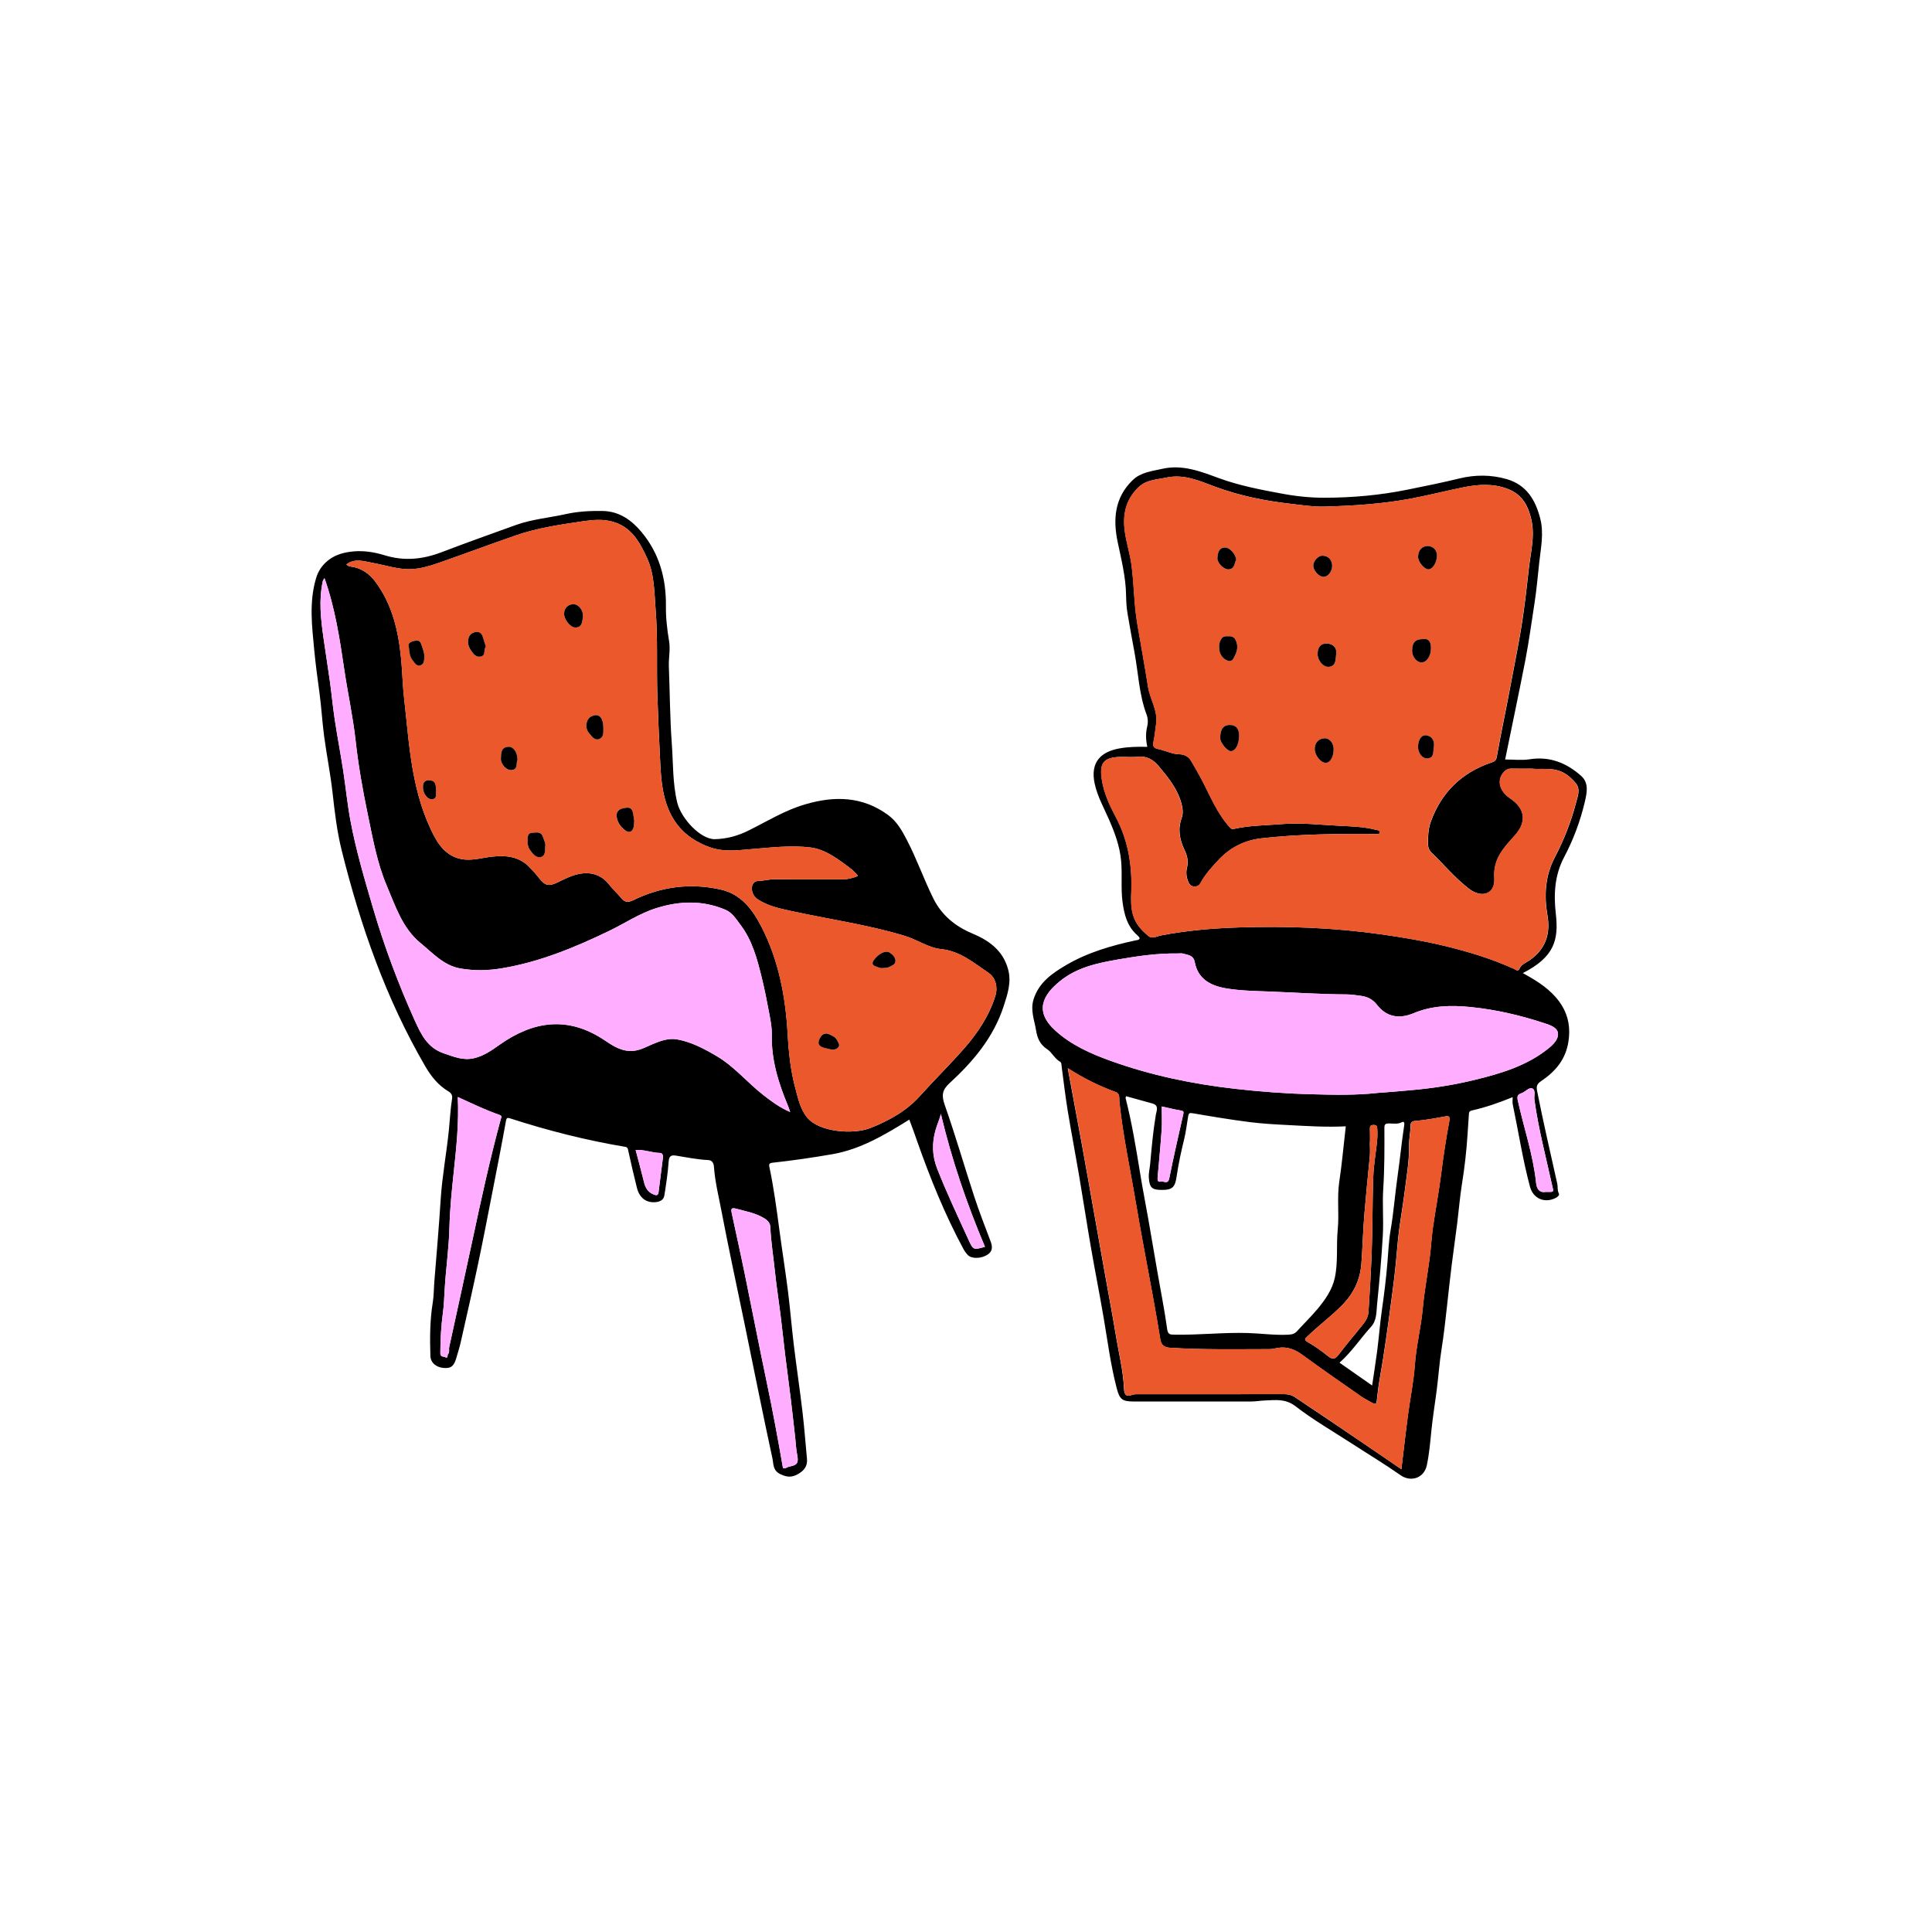 <?xml version="1.0" encoding="UTF-8"?> <svg xmlns="http://www.w3.org/2000/svg" width="91" height="91" viewBox="0 0 91 91" fill="none"> <path d="M42.83 52.735C41.673 53.452 40.544 54.13 39.208 54.364C38.272 54.526 37.331 54.664 36.386 54.766C36.205 54.785 36.217 54.861 36.243 54.985C36.448 55.959 36.579 56.943 36.71 57.929C36.838 58.893 36.993 59.855 37.115 60.822C37.222 61.68 37.291 62.544 37.396 63.402C37.522 64.435 37.677 65.466 37.798 66.5C37.886 67.238 37.939 67.979 38.01 68.717C38.043 69.07 37.858 69.282 37.569 69.441C37.298 69.589 37.081 69.587 36.769 69.441C36.393 69.267 36.438 68.955 36.386 68.71C35.926 66.586 35.502 64.454 35.064 62.325C34.702 60.568 34.321 58.815 33.985 57.055C33.852 56.355 33.676 55.657 33.626 54.94C33.614 54.773 33.528 54.647 33.359 54.64C32.84 54.618 32.337 54.509 31.828 54.43C31.613 54.397 31.511 54.452 31.494 54.716C31.458 55.25 31.375 55.781 31.292 56.309C31.261 56.512 31.092 56.6 30.899 56.621C30.453 56.671 30.122 56.433 30.001 55.952C29.853 55.369 29.72 54.783 29.591 54.195C29.57 54.094 29.563 54.037 29.441 54.016C27.61 53.711 25.817 53.254 24.052 52.685C23.875 52.627 23.857 52.656 23.826 52.828C23.633 53.902 23.423 54.971 23.213 56.043C22.987 57.2 22.766 58.355 22.523 59.508C22.263 60.744 21.982 61.975 21.704 63.206C21.649 63.452 21.57 63.695 21.501 63.938C21.384 64.347 21.251 64.459 20.908 64.433C20.551 64.407 20.282 64.195 20.272 63.861C20.246 63.023 20.248 62.182 20.384 61.349C20.437 61.025 20.432 60.694 20.458 60.368C20.563 59.072 20.675 57.776 20.758 56.478C20.827 55.395 21.032 54.318 21.142 53.235C21.192 52.742 21.215 52.246 21.292 51.756C21.318 51.594 21.265 51.492 21.118 51.403C20.646 51.12 20.32 50.718 20.039 50.239C18.184 47.057 16.983 43.62 16.097 40.067C15.873 39.169 15.764 38.245 15.662 37.321C15.562 36.435 15.385 35.556 15.266 34.673C15.176 33.994 15.14 33.308 15.047 32.63C14.954 31.953 14.864 31.274 14.799 30.598C14.695 29.493 14.556 28.388 14.876 27.273C14.985 26.885 15.176 26.623 15.447 26.402C15.742 26.161 16.105 26.042 16.488 25.99C17.045 25.911 17.598 25.994 18.115 26.154C19.039 26.438 19.91 26.349 20.794 26.011C21.958 25.566 23.135 25.147 24.309 24.725C25.066 24.454 25.869 24.389 26.648 24.215C27.222 24.087 27.805 24.058 28.393 24.068C29.177 24.082 29.763 24.513 30.22 25.063C31.051 26.061 31.382 27.25 31.366 28.552C31.358 29.102 31.425 29.66 31.516 30.203C31.582 30.608 31.487 30.998 31.504 31.396C31.551 32.601 31.554 33.811 31.642 35.014C31.711 35.945 31.677 36.883 31.899 37.805C32.073 38.526 32.983 39.543 33.68 39.526C34.24 39.512 34.759 39.367 35.252 39.122C36.131 38.686 36.969 38.164 37.924 37.886C39.303 37.481 40.613 37.5 41.828 38.386C42.256 38.7 42.492 39.136 42.726 39.586C43.19 40.479 43.521 41.434 43.969 42.334C44.352 43.101 44.99 43.63 45.786 43.963C46.577 44.294 47.239 44.761 47.481 45.65C47.651 46.262 47.458 46.828 47.272 47.398C46.796 48.862 45.838 49.998 44.731 51.013C44.381 51.334 44.338 51.584 44.495 52.035C44.998 53.463 45.417 54.921 45.888 56.359C46.119 57.064 46.388 57.755 46.65 58.448C46.748 58.703 46.774 58.929 46.512 59.098C46.222 59.286 45.776 59.301 45.593 59.12C45.507 59.034 45.433 58.931 45.376 58.824C44.507 57.21 43.821 55.514 43.211 53.787C43.092 53.43 42.959 53.08 42.83 52.735ZM40.413 41.26C40.242 41.034 40.049 40.894 39.858 40.753C39.349 40.374 38.81 39.998 38.182 39.919C37.267 39.805 36.338 39.919 35.421 39.993C34.743 40.048 34.085 40.143 33.428 39.905C32.542 39.584 31.873 39.031 31.497 38.145C31.208 37.467 31.142 36.742 31.104 36.03C31.046 34.93 30.999 33.83 30.963 32.727C30.92 31.396 30.989 30.062 30.882 28.733C30.815 27.904 30.834 27.057 30.473 26.276C30.127 25.525 29.739 24.82 28.86 24.573C28.391 24.442 27.924 24.485 27.45 24.554C26.388 24.711 25.323 24.863 24.304 25.216C23.09 25.635 21.885 26.087 20.672 26.511C20.163 26.69 19.629 26.842 19.091 26.804C18.579 26.768 18.076 26.607 17.569 26.516C17.15 26.442 16.721 26.276 16.317 26.585C16.371 26.647 16.431 26.673 16.502 26.683C17.005 26.742 17.388 27.009 17.681 27.4C18.481 28.474 18.767 29.726 18.893 31.024C18.955 31.665 18.967 32.313 19.041 32.951C19.167 34.047 19.248 35.147 19.439 36.235C19.634 37.345 19.936 38.417 20.47 39.417C20.777 39.993 21.213 40.424 21.894 40.486C22.33 40.524 22.761 40.393 23.194 40.348C23.845 40.279 24.459 40.341 24.945 40.851C25.102 41.015 25.255 41.182 25.395 41.363C25.683 41.73 25.852 41.758 26.267 41.56C26.491 41.453 26.712 41.339 26.945 41.255C27.672 40.998 28.277 41.132 28.691 41.665C28.867 41.891 29.079 42.077 29.258 42.296C29.429 42.504 29.572 42.525 29.832 42.399C31.139 41.76 32.516 41.579 33.945 41.899C34.928 42.118 35.459 42.865 35.874 43.67C36.681 45.242 37.003 46.959 37.1 48.703C37.15 49.589 37.241 50.456 37.474 51.303C37.6 51.763 37.693 52.232 38.01 52.627C38.57 53.328 40.189 53.452 40.999 53.13C41.871 52.785 42.688 52.337 43.333 51.62C44.002 50.877 44.717 50.172 45.379 49.422C46.034 48.679 46.586 47.864 46.886 46.9C47.008 46.512 46.898 46.05 46.569 45.828C45.876 45.361 45.233 44.802 44.34 44.706C43.719 44.642 43.197 44.254 42.606 44.078C40.861 43.551 39.056 43.301 37.281 42.913C36.743 42.796 36.198 42.684 35.721 42.38C35.502 42.239 35.393 42.037 35.419 41.779C35.436 41.62 35.543 41.498 35.705 41.496C35.976 41.489 36.238 41.41 36.514 41.413C37.577 41.429 38.639 41.417 39.701 41.42C39.939 41.417 40.163 41.356 40.413 41.26ZM15.283 27.228C15.242 27.304 15.211 27.34 15.202 27.378C15.009 28.264 15.109 29.148 15.233 30.029C15.331 30.724 15.445 31.417 15.54 32.113C15.621 32.701 15.676 33.294 15.764 33.88C15.883 34.67 16.033 35.459 16.157 36.249C16.281 37.057 16.359 37.869 16.509 38.672C16.771 40.065 17.174 41.425 17.574 42.787C18.103 44.585 18.755 46.331 19.524 48.041C19.832 48.724 20.137 49.358 20.908 49.615C21.368 49.77 21.804 49.962 22.32 49.843C22.787 49.736 23.149 49.477 23.523 49.212C25.107 48.095 26.738 47.824 28.496 49.01C28.893 49.279 29.301 49.539 29.822 49.496C30.17 49.467 30.458 49.293 30.765 49.167C31.13 49.015 31.506 48.886 31.904 48.958C32.587 49.084 33.195 49.41 33.783 49.76C34.595 50.246 35.2 50.987 35.938 51.565C36.326 51.868 36.717 52.163 37.217 52.377C37.169 52.242 37.143 52.156 37.11 52.075C36.664 51.006 36.324 49.917 36.352 48.738C36.36 48.417 36.298 48.088 36.238 47.769C36.131 47.188 36.017 46.609 35.876 46.035C35.66 45.159 35.431 44.282 34.866 43.547C34.662 43.282 34.495 42.989 34.159 42.846C33.087 42.396 32.013 42.43 30.923 42.77C30.118 43.02 29.425 43.494 28.674 43.854C27.062 44.63 25.421 45.311 23.635 45.607C22.98 45.716 22.349 45.728 21.701 45.619C20.903 45.485 20.398 44.899 19.817 44.428C18.953 43.723 18.627 42.682 18.215 41.715C17.753 40.629 17.552 39.46 17.312 38.31C17.074 37.171 16.876 36.03 16.747 34.871C16.624 33.763 16.383 32.668 16.219 31.565C16.005 30.112 15.788 28.657 15.283 27.228ZM36.879 69.146C36.986 69.196 37.069 69.101 37.165 69.082C37.579 69.001 37.624 68.901 37.541 68.477C37.493 68.234 37.486 67.984 37.458 67.739C37.386 67.112 37.319 66.486 37.243 65.859C37.16 65.169 37.065 64.478 36.979 63.788C36.903 63.163 36.838 62.535 36.762 61.911C36.679 61.242 36.572 60.577 36.503 59.908C36.431 59.203 36.312 58.5 36.283 57.788C36.276 57.629 36.183 57.5 36.019 57.395C35.602 57.133 35.138 57.057 34.678 56.931C34.419 56.859 34.431 56.969 34.466 57.138C34.664 58.072 34.876 59.005 35.066 59.941C35.417 61.651 35.748 63.364 36.107 65.071C36.393 66.426 36.643 67.786 36.879 69.146ZM21.563 51.67C21.62 52.887 21.494 54.054 21.37 55.223C21.28 56.076 21.192 56.933 21.17 57.788C21.146 58.796 20.996 59.791 20.942 60.796C20.922 61.132 20.91 61.473 20.865 61.808C20.779 62.449 20.739 63.092 20.741 63.737C20.741 63.928 20.884 63.883 20.965 63.923C21.122 64.004 21.058 63.83 21.103 63.78C21.192 63.68 21.134 63.561 21.158 63.452C21.52 61.782 21.889 60.115 22.247 58.446C22.656 56.526 23.073 54.609 23.587 52.713C23.611 52.623 23.666 52.561 23.523 52.511C22.866 52.282 22.237 51.98 21.563 51.67ZM46.393 58.727C45.538 56.702 44.828 54.628 44.316 52.47C44.25 52.73 44.14 52.968 44.069 53.218C43.892 53.83 43.902 54.435 44.14 55.042C44.578 56.157 45.09 57.238 45.586 58.327C45.841 58.882 45.829 58.886 46.393 58.727ZM29.939 54.164C30.077 54.695 30.215 55.195 30.339 55.697C30.401 55.95 30.525 56.155 30.77 56.252C30.854 56.286 30.996 56.357 31.02 56.157C31.084 55.616 31.156 55.076 31.225 54.535C31.239 54.421 31.208 54.306 31.084 54.304C30.703 54.299 30.344 54.14 29.939 54.164Z" fill="#010001"></path> <path d="M70.894 35.773C71.299 35.773 71.678 35.821 72.042 35.764C72.997 35.611 73.79 35.938 74.476 36.547C74.853 36.883 74.743 37.362 74.643 37.786C74.431 38.684 74.107 39.55 73.678 40.362C73.221 41.227 73.176 42.111 73.283 43.061C73.419 44.256 73.221 45.076 71.728 45.833C72.285 46.143 72.826 46.464 73.255 46.945C73.783 47.538 73.993 48.2 73.883 49.005C73.767 49.879 73.276 50.458 72.595 50.918C72.404 51.046 72.352 51.149 72.4 51.387C72.688 52.849 73.026 54.299 73.35 55.755C73.383 55.905 73.343 56.062 73.424 56.214C73.466 56.295 73.369 56.379 73.262 56.431C72.743 56.688 72.212 56.448 72.064 55.895C71.721 54.616 71.523 53.306 71.252 52.013C71.23 51.916 71.249 51.811 71.249 51.677C70.604 51.939 69.98 52.158 69.332 52.304C69.234 52.325 69.196 52.361 69.189 52.456C69.168 52.785 69.142 53.111 69.123 53.44C69.073 54.223 68.984 55.004 68.858 55.781C68.763 56.379 68.715 56.983 68.641 57.584C68.558 58.25 68.46 58.915 68.377 59.582C68.299 60.206 68.232 60.83 68.163 61.456C68.084 62.156 68.01 62.856 67.898 63.554C67.801 64.161 67.758 64.778 67.682 65.39C67.598 66.057 67.487 66.719 67.42 67.386C67.365 67.934 67.32 68.479 67.205 69.017C67.079 69.618 66.458 69.829 65.965 69.482C65.217 68.958 64.433 68.486 63.666 67.989C62.778 67.412 61.854 66.881 61.02 66.236C60.544 65.867 60.07 65.948 59.582 65.964C59.373 65.971 59.156 66.012 58.939 66.012C57.089 66.014 55.24 66.012 53.39 66.012C52.859 66.012 52.735 65.909 52.602 65.397C52.316 64.309 52.175 63.197 51.987 62.09C51.797 60.972 51.575 59.86 51.382 58.743C51.187 57.614 51.016 56.481 50.823 55.35C50.651 54.335 50.456 53.323 50.289 52.306C50.177 51.613 50.094 50.913 50.003 50.215C49.994 50.134 50.001 50.048 49.925 50.005C49.67 49.86 49.549 49.567 49.32 49.417C48.984 49.198 48.858 48.893 48.801 48.536C48.724 48.055 48.525 47.588 48.679 47.083C48.922 46.285 49.551 45.847 50.213 45.459C51.225 44.864 52.342 44.54 53.483 44.294C53.562 44.278 53.657 44.278 53.676 44.199C53.685 44.159 53.609 44.087 53.562 44.044C53.092 43.63 52.954 43.08 52.873 42.484C52.788 41.837 52.866 41.187 52.806 40.544C52.745 39.862 52.509 39.227 52.235 38.6C51.992 38.045 51.692 37.514 51.561 36.912C51.342 35.895 51.852 35.399 52.764 35.245C53.178 35.175 53.597 35.168 54.04 35.178C53.966 34.842 53.957 34.528 54.038 34.206C54.078 34.039 54.076 33.849 54.009 33.668C53.65 32.72 53.619 31.706 53.435 30.722C53.321 30.119 53.216 29.517 53.111 28.912C53.061 28.624 53.045 28.324 53.04 28.038C53.026 27.176 52.816 26.354 52.642 25.521C52.421 24.459 52.497 23.442 53.345 22.62C53.735 22.241 54.238 22.198 54.726 22.086C55.676 21.865 56.529 22.196 57.393 22.515C58.372 22.875 59.396 23.07 60.42 23.258C61.075 23.38 61.74 23.446 62.397 23.444C63.702 23.442 65.002 23.325 66.288 23.065C67.115 22.898 67.939 22.732 68.758 22.532C69.475 22.358 70.23 22.355 70.961 22.565C71.902 22.834 72.326 23.556 72.547 24.423C72.726 25.111 72.576 25.806 72.5 26.5C72.431 27.135 72.376 27.774 72.278 28.407C72.14 29.298 72.019 30.191 71.85 31.077C71.545 32.639 71.216 34.194 70.894 35.773ZM72.147 36.204C71.787 36.204 71.49 36.209 71.192 36.202C71.056 36.2 70.959 36.238 70.861 36.335C70.49 36.709 70.604 37.25 71.135 37.607C71.85 38.088 71.921 38.719 71.349 39.355C70.837 39.924 70.323 40.446 70.387 41.358C70.44 42.108 69.804 42.332 69.192 41.861C68.539 41.358 68.013 40.722 67.422 40.153C67.327 40.06 67.27 39.939 67.265 39.789C67.258 39.412 67.27 39.041 67.401 38.684C67.903 37.316 68.849 36.397 70.228 35.923C70.361 35.878 70.466 35.854 70.501 35.652C70.702 34.518 70.947 33.392 71.156 32.258C71.352 31.203 71.573 30.153 71.728 29.088C71.838 28.331 71.926 27.571 72.009 26.809C72.092 26.04 72.304 25.28 72.135 24.499C71.995 23.844 71.702 23.296 71.04 23.037C70.352 22.765 69.635 22.81 68.937 22.951C68.122 23.115 67.317 23.323 66.498 23.477C65.131 23.737 63.757 23.823 62.376 23.861C61.854 23.875 61.335 23.792 60.816 23.732C59.592 23.594 58.394 23.353 57.236 22.925C56.498 22.651 55.772 22.317 54.945 22.494C54.486 22.591 53.997 22.594 53.628 22.951C53.011 23.544 52.868 24.263 52.992 25.09C53.066 25.58 53.218 26.052 53.288 26.538C53.423 27.476 53.409 28.428 53.569 29.364C53.74 30.362 53.921 31.355 54.078 32.356C54.171 32.942 54.547 33.463 54.459 34.087C54.421 34.363 54.397 34.644 54.338 34.918C54.297 35.116 54.319 35.235 54.543 35.278C54.883 35.345 55.195 35.521 55.557 35.528C55.772 35.533 55.979 35.626 56.1 35.83C56.265 36.111 56.429 36.39 56.581 36.678C56.996 37.462 57.32 38.295 57.927 38.967C57.998 39.045 58.02 39.065 58.129 39.041C58.86 38.876 59.613 38.879 60.356 38.817C61.266 38.741 62.178 38.85 63.088 38.895C63.657 38.924 64.24 38.938 64.802 39.084C64.891 39.107 65.01 39.098 64.983 39.224C64.964 39.327 64.85 39.281 64.781 39.281C62.995 39.269 61.209 39.286 59.43 39.484C58.629 39.574 57.96 39.91 57.422 40.479C57.098 40.82 56.774 41.175 56.546 41.594C56.469 41.734 56.346 41.775 56.2 41.749C56.065 41.725 56.007 41.627 55.957 41.498C55.874 41.287 55.86 41.065 55.912 40.865C55.986 40.567 55.922 40.305 55.8 40.048C55.564 39.553 55.464 39.062 55.664 38.517C55.741 38.307 55.71 38.057 55.641 37.814C55.445 37.133 55.012 36.604 54.571 36.078C54.314 35.773 53.997 35.59 53.566 35.645C53.297 35.678 53.019 35.642 52.745 35.652C52.002 35.683 51.763 35.911 51.909 36.771C52.011 37.376 52.264 37.931 52.549 38.464C53.147 39.584 53.338 40.777 53.288 42.027C53.273 42.377 53.269 42.727 53.364 43.073C53.483 43.506 53.766 43.823 54.105 44.094C54.283 44.237 54.505 44.094 54.683 44.061C55.905 43.825 57.143 43.721 58.379 43.682C60.606 43.613 62.828 43.692 65.041 44.006C66.019 44.144 66.993 44.304 67.956 44.533C69.103 44.806 70.23 45.145 71.309 45.633C71.385 45.666 71.504 45.783 71.566 45.633C71.657 45.421 71.857 45.357 72.021 45.247C72.771 44.742 73.045 44.03 72.89 43.127C72.728 42.187 72.776 41.26 73.233 40.386C73.662 39.569 74 38.715 74.231 37.824C74.31 37.517 74.464 37.178 74.217 36.885C73.962 36.583 73.671 36.338 73.247 36.254C72.85 36.181 72.469 36.242 72.147 36.204ZM64.893 51.477C65.398 51.446 65.903 51.396 66.408 51.353C67.444 51.265 68.468 51.106 69.475 50.86C70.702 50.56 71.907 50.203 72.916 49.396C73.157 49.205 73.409 48.955 73.383 48.672C73.357 48.398 73.026 48.286 72.75 48.196C71.616 47.822 70.463 47.552 69.27 47.433C68.344 47.34 67.458 47.359 66.589 47.721C65.919 48 65.317 47.924 64.85 47.319C64.659 47.071 64.4 46.945 64.112 46.907C63.89 46.879 63.662 46.84 63.44 46.838C62.223 46.833 61.011 46.75 59.796 46.702C59.106 46.676 58.415 46.666 57.736 46.55C57.022 46.428 56.426 46.114 56.276 45.323C56.21 44.973 55.945 44.985 55.714 44.914C55.653 44.895 55.579 44.911 55.51 44.909C54.557 44.892 53.619 45.028 52.685 45.188C51.704 45.357 50.73 45.561 49.927 46.212C49.132 46.857 48.698 47.619 49.701 48.536C50.456 49.224 51.373 49.629 52.318 49.97C54.214 50.651 56.169 51.056 58.17 51.284C59.375 51.42 60.58 51.511 61.787 51.541C62.823 51.568 63.859 51.594 64.893 51.477ZM63.388 53.051C62.459 53.099 61.54 53.037 60.62 52.989C60.025 52.959 59.427 52.925 58.834 52.849C57.948 52.735 57.069 52.589 56.188 52.437C56.022 52.408 55.988 52.43 55.962 52.589C55.903 52.942 55.862 53.297 55.779 53.645C55.638 54.218 55.51 54.8 55.426 55.383C55.35 55.914 55.238 56.052 54.707 56.047C54.255 56.043 54.147 55.938 54.112 55.481C54.095 55.252 54.157 55.031 54.176 54.807C54.245 54.035 54.314 53.263 54.443 52.499C54.469 52.337 54.609 52.068 54.285 51.977C53.871 51.863 53.459 51.749 53.038 51.632C53.03 51.668 53.011 51.701 53.019 51.73C53.316 52.894 53.509 54.08 53.702 55.266C53.821 56.002 53.966 56.733 54.095 57.469C54.24 58.293 54.378 59.117 54.521 59.941C54.676 60.83 54.852 61.713 54.976 62.606C55.014 62.873 55.129 62.861 55.322 62.864C56.474 62.887 57.622 62.752 58.775 62.787C59.411 62.806 60.044 62.899 60.685 62.866C60.856 62.856 60.985 62.823 61.099 62.694C61.411 62.349 61.747 62.023 62.047 61.666C62.414 61.227 62.749 60.751 62.871 60.189C63.033 59.444 62.935 58.674 63.009 57.915C63.083 57.169 62.969 56.417 63.081 55.666C63.209 54.811 63.285 53.952 63.388 53.051ZM66.007 69.203C66.112 68.336 66.205 67.5 66.312 66.667C66.417 65.874 66.582 65.088 66.639 64.292C66.703 63.387 66.932 62.513 67.013 61.613C67.084 60.832 67.232 60.056 67.334 59.277C67.398 58.784 67.424 58.286 67.494 57.795C67.613 56.962 67.772 56.133 67.877 55.297C67.982 54.461 68.108 53.628 68.263 52.801C68.306 52.57 68.222 52.556 68.07 52.585C67.594 52.673 67.12 52.763 66.636 52.799C66.548 52.806 66.441 52.849 66.441 52.992C66.441 53.309 66.362 53.621 66.367 53.942C66.374 54.326 66.343 54.714 66.296 55.095C66.196 55.897 66.086 56.698 65.96 57.498C65.855 58.157 65.808 58.82 65.746 59.482C65.662 60.365 65.531 61.246 65.415 62.128C65.334 62.728 65.245 63.328 65.155 63.926C65.064 64.523 64.938 65.119 64.876 65.719C64.826 66.205 64.857 66.207 64.45 65.976C64.343 65.914 64.231 65.859 64.131 65.79C63.2 65.138 62.261 64.493 61.344 63.819C60.997 63.564 60.639 63.423 60.211 63.483C60.077 63.502 59.944 63.547 59.808 63.547C58.236 63.547 56.662 63.583 55.093 63.48C54.857 63.466 54.695 63.366 54.652 63.099C54.545 62.425 54.424 61.751 54.302 61.077C54.035 59.601 53.745 58.127 53.497 56.648C53.233 55.066 52.888 53.499 52.723 51.901C52.709 51.756 52.754 51.513 52.566 51.444C51.771 51.156 51.02 50.782 50.292 50.313C50.518 51.534 50.739 52.72 50.956 53.904C51.149 54.962 51.335 56.021 51.523 57.081C51.699 58.074 51.875 59.065 52.052 60.058C52.223 61.018 52.406 61.975 52.564 62.937C52.699 63.757 52.904 64.564 52.94 65.397C52.952 65.657 53.016 65.821 53.331 65.7C53.431 65.662 53.554 65.671 53.669 65.671C55.941 65.669 58.213 65.674 60.485 65.667C60.69 65.667 60.856 65.714 61.023 65.829C61.492 66.152 61.973 66.462 62.447 66.784C63.636 67.584 64.814 68.389 66.007 69.203ZM64.529 53.79C64.526 53.79 64.524 53.79 64.521 53.79C64.521 54.018 64.54 54.247 64.519 54.473C64.426 55.359 64.348 56.245 64.269 57.131C64.2 57.919 64.183 58.712 64.124 59.503C64.067 60.284 63.762 60.918 63.216 61.475C62.714 61.989 62.135 62.413 61.618 62.911C61.483 63.042 61.375 63.092 61.623 63.23C61.956 63.416 62.266 63.649 62.566 63.888C62.783 64.059 62.902 64.004 63.054 63.804C63.397 63.354 63.759 62.921 64.117 62.482C64.283 62.28 64.438 62.073 64.457 61.801C64.517 60.896 64.569 59.991 64.605 59.084C64.655 57.877 64.638 56.669 64.681 55.462C64.693 55.133 64.731 54.79 64.774 54.454C64.829 54.03 64.905 53.602 64.871 53.168C64.862 53.042 64.833 52.987 64.695 52.987C64.555 52.987 64.521 53.047 64.524 53.173C64.533 53.38 64.529 53.585 64.529 53.79ZM64.629 65.259C64.714 64.681 64.8 64.152 64.869 63.618C64.95 62.985 64.998 62.344 65.088 61.711C65.195 60.968 65.288 60.222 65.35 59.472C65.393 58.967 65.41 58.458 65.496 57.96C65.643 57.119 65.703 56.271 65.824 55.428C65.941 54.618 66.017 53.804 66.141 52.997C66.165 52.84 66.105 52.82 66.024 52.861C65.826 52.961 65.622 52.916 65.422 52.916C65.264 52.916 65.205 52.949 65.207 53.12C65.212 54.075 65.214 55.031 65.153 55.988C65.105 56.714 65.174 57.45 65.133 58.179C65.072 59.27 64.972 60.358 64.862 61.444C64.826 61.801 64.85 62.194 64.583 62.487C64.076 63.047 63.659 63.685 63.093 64.185C63.614 64.552 64.117 64.902 64.629 65.259ZM72.797 56.14C73.181 56.148 73.178 56.148 73.14 55.967C72.838 54.583 72.469 53.211 72.276 51.806C72.25 51.62 72.347 51.349 72.18 51.27C72.026 51.196 71.85 51.43 71.668 51.492C71.48 51.556 71.447 51.634 71.497 51.856C71.783 53.142 72.216 54.395 72.354 55.714C72.378 55.986 72.502 56.193 72.797 56.14ZM54.719 52.115C54.719 52.492 54.738 52.856 54.714 53.218C54.664 53.959 54.59 54.7 54.526 55.44C54.517 55.559 54.512 55.7 54.683 55.654C54.814 55.621 55.012 55.809 55.074 55.5C55.276 54.49 55.507 53.485 55.733 52.48C55.76 52.363 55.745 52.328 55.617 52.308C55.329 52.258 55.043 52.185 54.719 52.115Z" fill="#010001"></path> <path d="M40.413 41.261C40.166 41.358 39.942 41.42 39.699 41.418C38.637 41.416 37.575 41.425 36.512 41.411C36.236 41.406 35.977 41.487 35.703 41.494C35.543 41.499 35.434 41.62 35.417 41.778C35.391 42.035 35.5 42.237 35.719 42.378C36.196 42.683 36.741 42.794 37.279 42.911C39.054 43.299 40.859 43.55 42.605 44.076C43.195 44.254 43.717 44.64 44.338 44.705C45.231 44.8 45.874 45.359 46.567 45.826C46.896 46.048 47.006 46.51 46.884 46.898C46.584 47.86 46.034 48.677 45.377 49.42C44.715 50.17 44 50.873 43.331 51.618C42.685 52.335 41.869 52.783 40.997 53.128C40.187 53.447 38.568 53.326 38.008 52.626C37.691 52.23 37.598 51.759 37.472 51.301C37.239 50.451 37.148 49.587 37.098 48.701C36.998 46.958 36.677 45.24 35.872 43.669C35.457 42.861 34.926 42.116 33.943 41.897C32.511 41.578 31.137 41.759 29.83 42.397C29.57 42.523 29.427 42.504 29.256 42.294C29.077 42.078 28.863 41.889 28.689 41.663C28.275 41.13 27.67 40.996 26.943 41.254C26.71 41.337 26.488 41.451 26.265 41.559C25.848 41.756 25.679 41.73 25.393 41.361C25.252 41.18 25.1 41.013 24.943 40.849C24.457 40.339 23.843 40.277 23.192 40.346C22.759 40.394 22.328 40.525 21.892 40.484C21.211 40.422 20.777 39.994 20.468 39.415C19.934 38.417 19.634 37.346 19.437 36.233C19.244 35.145 19.165 34.045 19.039 32.949C18.965 32.309 18.953 31.663 18.891 31.023C18.765 29.722 18.479 28.47 17.679 27.398C17.386 27.005 17.003 26.741 16.5 26.681C16.429 26.671 16.369 26.645 16.314 26.583C16.719 26.274 17.148 26.44 17.567 26.514C18.077 26.605 18.577 26.767 19.089 26.802C19.627 26.84 20.161 26.686 20.67 26.509C21.885 26.085 23.088 25.633 24.302 25.214C25.322 24.861 26.386 24.709 27.448 24.552C27.922 24.483 28.389 24.438 28.858 24.571C29.735 24.819 30.123 25.523 30.47 26.274C30.832 27.055 30.813 27.903 30.88 28.731C30.987 30.06 30.918 31.396 30.961 32.725C30.997 33.826 31.044 34.928 31.102 36.029C31.14 36.743 31.206 37.467 31.494 38.143C31.871 39.029 32.54 39.582 33.426 39.903C34.083 40.142 34.741 40.046 35.419 39.991C36.334 39.918 37.263 39.803 38.179 39.918C38.808 39.996 39.346 40.373 39.856 40.751C40.049 40.894 40.242 41.035 40.413 41.261ZM25.676 39.877C25.715 39.732 25.624 39.589 25.584 39.439C25.503 39.144 25.255 39.21 25.05 39.227C24.848 39.241 24.864 39.413 24.852 39.563C24.838 39.73 24.871 39.896 24.957 40.015C25.083 40.194 25.243 40.427 25.491 40.363C25.674 40.315 25.686 40.082 25.676 39.877ZM27.024 28.462C26.765 28.455 26.579 28.634 26.569 28.898C26.56 29.172 26.855 29.553 27.096 29.555C27.42 29.56 27.422 29.284 27.453 29.079C27.498 28.772 27.267 28.47 27.024 28.462ZM29.873 38.672C29.851 38.541 29.842 38.401 29.804 38.258C29.735 37.986 29.537 38.036 29.375 38.065C29.182 38.1 29.018 38.212 29.044 38.453C29.077 38.734 29.225 38.953 29.451 39.113C29.627 39.239 29.77 39.189 29.835 38.984C29.866 38.891 29.861 38.784 29.873 38.672ZM22.885 30.463C22.833 30.301 22.79 30.153 22.74 30.008C22.69 29.855 22.599 29.746 22.423 29.767C22.256 29.789 22.121 29.877 22.071 30.041C22.004 30.258 22.059 30.453 22.185 30.644C22.306 30.825 22.445 30.987 22.673 30.915C22.888 30.849 22.761 30.589 22.885 30.463ZM28.42 34.302C28.422 33.78 28.201 33.568 27.846 33.749C27.601 33.873 27.539 34.295 27.746 34.531C27.875 34.673 27.998 34.902 28.236 34.804C28.439 34.719 28.422 34.495 28.42 34.302ZM24.376 35.8C24.369 35.426 24.183 35.169 23.95 35.178C23.588 35.195 23.609 35.483 23.593 35.719C23.573 35.986 23.847 36.283 24.074 36.274C24.426 36.257 24.288 35.94 24.376 35.8ZM19.996 30.922C19.977 30.71 19.908 30.511 19.832 30.31C19.773 30.151 19.646 30.151 19.527 30.182C19.401 30.215 19.22 30.265 19.251 30.425C19.294 30.649 19.272 30.899 19.437 31.094C19.544 31.223 19.627 31.411 19.832 31.327C19.994 31.263 19.973 31.075 19.996 30.922ZM41.542 45.6C41.688 45.581 41.773 45.598 41.864 45.552C41.995 45.486 42.164 45.443 42.176 45.281C42.188 45.102 42.047 44.969 41.909 44.874C41.716 44.743 41.392 44.907 41.173 45.205C41.049 45.371 41.078 45.464 41.271 45.529C41.378 45.564 41.48 45.612 41.542 45.6ZM39.17 49.437C39.304 49.446 39.432 49.408 39.501 49.303C39.57 49.199 39.477 49.096 39.428 48.994C39.354 48.849 39.22 48.796 39.092 48.729C38.837 48.598 38.687 48.741 38.592 48.953C38.484 49.194 38.625 49.308 38.844 49.358C38.953 49.387 39.063 49.413 39.17 49.437ZM20.544 37.257C20.518 37.043 20.57 36.767 20.208 36.755C19.977 36.748 19.922 36.891 19.92 37.086C19.918 37.348 20.12 37.641 20.316 37.643C20.594 37.646 20.523 37.429 20.544 37.257Z" fill="#EA582C"></path> <path d="M15.283 27.228C15.791 28.657 16.005 30.11 16.222 31.567C16.386 32.672 16.627 33.766 16.75 34.873C16.879 36.031 17.077 37.174 17.315 38.312C17.555 39.465 17.758 40.634 18.218 41.718C18.63 42.685 18.953 43.725 19.82 44.43C20.399 44.902 20.904 45.488 21.704 45.621C22.352 45.731 22.983 45.719 23.638 45.609C25.424 45.311 27.065 44.63 28.677 43.856C29.427 43.497 30.12 43.023 30.925 42.773C32.016 42.432 33.09 42.399 34.162 42.849C34.5 42.992 34.667 43.282 34.869 43.549C35.434 44.285 35.662 45.161 35.879 46.038C36.02 46.612 36.134 47.191 36.241 47.772C36.301 48.091 36.363 48.419 36.355 48.741C36.327 49.92 36.667 51.011 37.113 52.077C37.146 52.158 37.172 52.244 37.22 52.38C36.72 52.166 36.327 51.87 35.941 51.568C35.203 50.989 34.598 50.248 33.786 49.763C33.197 49.413 32.59 49.086 31.907 48.96C31.509 48.886 31.135 49.017 30.768 49.17C30.461 49.298 30.175 49.47 29.825 49.498C29.301 49.541 28.896 49.279 28.499 49.012C26.741 47.829 25.11 48.1 23.526 49.215C23.152 49.479 22.79 49.739 22.323 49.846C21.806 49.965 21.371 49.77 20.911 49.617C20.139 49.36 19.834 48.727 19.527 48.043C18.758 46.333 18.105 44.587 17.577 42.789C17.177 41.429 16.772 40.07 16.512 38.674C16.362 37.874 16.284 37.059 16.16 36.252C16.038 35.461 15.888 34.673 15.767 33.882C15.679 33.294 15.624 32.703 15.543 32.115C15.448 31.42 15.333 30.727 15.236 30.031C15.112 29.15 15.012 28.267 15.205 27.381C15.21 27.34 15.241 27.305 15.283 27.228Z" fill="#FFADFF"></path> <path d="M36.879 69.146C36.643 67.784 36.393 66.426 36.107 65.073C35.748 63.366 35.416 61.653 35.066 59.943C34.873 59.008 34.664 58.074 34.466 57.14C34.431 56.971 34.419 56.864 34.678 56.933C35.136 57.059 35.602 57.136 36.019 57.398C36.186 57.502 36.276 57.631 36.283 57.791C36.314 58.503 36.431 59.203 36.502 59.91C36.572 60.579 36.679 61.244 36.762 61.913C36.841 62.537 36.903 63.163 36.979 63.79C37.062 64.48 37.157 65.171 37.243 65.862C37.319 66.488 37.389 67.114 37.458 67.741C37.486 67.986 37.493 68.236 37.541 68.479C37.624 68.903 37.577 69.003 37.165 69.084C37.069 69.103 36.986 69.196 36.879 69.146Z" fill="#FFADFF"></path> <path d="M21.563 51.67C22.237 51.98 22.866 52.282 23.523 52.513C23.663 52.563 23.611 52.625 23.587 52.715C23.073 54.611 22.656 56.528 22.246 58.448C21.889 60.117 21.523 61.784 21.158 63.454C21.134 63.563 21.191 63.682 21.103 63.782C21.058 63.835 21.122 64.006 20.965 63.925C20.884 63.885 20.741 63.93 20.741 63.74C20.739 63.092 20.782 62.451 20.865 61.811C20.91 61.475 20.922 61.134 20.941 60.798C20.996 59.793 21.146 58.798 21.17 57.791C21.191 56.933 21.279 56.078 21.37 55.226C21.494 54.056 21.62 52.889 21.563 51.67Z" fill="#FFADFF"></path> <path d="M46.394 58.727C45.829 58.887 45.839 58.882 45.587 58.325C45.091 57.236 44.579 56.155 44.141 55.04C43.903 54.435 43.893 53.828 44.069 53.216C44.141 52.966 44.25 52.728 44.317 52.468C44.829 54.626 45.539 56.7 46.394 58.727Z" fill="#FFADFF"></path> <path d="M29.939 54.163C30.344 54.139 30.704 54.299 31.083 54.306C31.206 54.308 31.237 54.423 31.223 54.537C31.154 55.078 31.083 55.618 31.018 56.159C30.994 56.359 30.852 56.287 30.768 56.254C30.523 56.156 30.401 55.952 30.337 55.699C30.216 55.194 30.08 54.694 29.939 54.163Z" fill="#FFADFF"></path> <path d="M72.147 36.205C72.466 36.243 72.85 36.181 73.238 36.255C73.664 36.338 73.952 36.583 74.207 36.886C74.455 37.181 74.3 37.517 74.221 37.824C73.99 38.717 73.652 39.572 73.223 40.387C72.766 41.261 72.719 42.187 72.88 43.128C73.035 44.028 72.761 44.742 72.011 45.247C71.847 45.357 71.647 45.421 71.556 45.633C71.494 45.781 71.375 45.666 71.299 45.633C70.22 45.145 69.094 44.807 67.946 44.533C66.984 44.304 66.01 44.145 65.031 44.007C62.818 43.692 60.596 43.614 58.37 43.683C57.134 43.721 55.895 43.825 54.673 44.061C54.495 44.097 54.273 44.24 54.095 44.095C53.759 43.826 53.475 43.506 53.354 43.073C53.259 42.73 53.264 42.378 53.278 42.028C53.328 40.777 53.14 39.584 52.539 38.465C52.254 37.931 52.001 37.376 51.899 36.771C51.754 35.912 51.992 35.681 52.735 35.652C53.009 35.64 53.287 35.678 53.556 35.645C53.987 35.59 54.307 35.773 54.562 36.078C55.002 36.602 55.435 37.131 55.631 37.815C55.7 38.055 55.731 38.307 55.655 38.517C55.455 39.062 55.555 39.553 55.79 40.048C55.914 40.306 55.978 40.565 55.902 40.865C55.852 41.068 55.864 41.289 55.947 41.499C55.998 41.625 56.055 41.725 56.191 41.749C56.338 41.775 56.46 41.734 56.536 41.594C56.764 41.172 57.088 40.82 57.412 40.48C57.95 39.91 58.62 39.572 59.42 39.484C61.199 39.286 62.985 39.27 64.771 39.282C64.843 39.282 64.955 39.327 64.974 39.224C65 39.096 64.881 39.105 64.793 39.084C64.231 38.939 63.647 38.924 63.078 38.896C62.168 38.85 61.256 38.741 60.346 38.817C59.603 38.879 58.851 38.877 58.12 39.041C58.008 39.067 57.989 39.048 57.917 38.967C57.31 38.296 56.986 37.462 56.572 36.678C56.419 36.39 56.255 36.112 56.09 35.831C55.971 35.626 55.762 35.533 55.547 35.528C55.185 35.521 54.873 35.345 54.533 35.278C54.309 35.235 54.288 35.119 54.328 34.919C54.385 34.645 54.409 34.364 54.45 34.087C54.538 33.463 54.161 32.942 54.069 32.356C53.911 31.356 53.728 30.363 53.559 29.365C53.399 28.429 53.414 27.476 53.278 26.538C53.206 26.052 53.056 25.58 52.983 25.09C52.859 24.263 53.002 23.544 53.618 22.951C53.987 22.596 54.476 22.594 54.935 22.494C55.762 22.315 56.49 22.651 57.226 22.925C58.384 23.356 59.582 23.597 60.806 23.732C61.325 23.792 61.844 23.875 62.366 23.861C63.747 23.823 65.121 23.737 66.488 23.477C67.308 23.32 68.112 23.116 68.927 22.951C69.627 22.811 70.342 22.765 71.03 23.037C71.692 23.297 71.983 23.844 72.126 24.499C72.295 25.28 72.085 26.04 71.999 26.809C71.916 27.571 71.83 28.329 71.718 29.088C71.563 30.151 71.344 31.203 71.147 32.258C70.935 33.392 70.689 34.518 70.492 35.652C70.456 35.857 70.351 35.878 70.218 35.923C68.839 36.398 67.896 37.317 67.391 38.684C67.26 39.041 67.248 39.413 67.255 39.789C67.258 39.937 67.315 40.06 67.412 40.153C68.003 40.722 68.529 41.358 69.182 41.861C69.794 42.332 70.43 42.108 70.377 41.358C70.313 40.446 70.828 39.925 71.34 39.355C71.913 38.717 71.842 38.088 71.125 37.607C70.592 37.248 70.48 36.709 70.851 36.336C70.949 36.238 71.047 36.2 71.182 36.202C71.49 36.209 71.787 36.205 72.147 36.205ZM58.362 34.649C58.362 34.314 58.212 34.145 57.919 34.147C57.617 34.152 57.477 34.342 57.472 34.761C57.469 34.973 57.786 35.369 57.967 35.378C58.184 35.39 58.36 35.061 58.362 34.649ZM62.816 35.276C62.816 34.999 62.621 34.771 62.39 34.776C62.113 34.783 61.923 34.988 61.925 35.276C61.928 35.581 62.206 35.931 62.444 35.931C62.654 35.928 62.816 35.642 62.816 35.276ZM67.022 30.103C66.66 30.103 66.519 30.26 66.514 30.644C66.512 30.925 66.719 31.194 66.948 31.201C67.191 31.208 67.405 30.906 67.403 30.515C67.4 30.267 67.322 30.058 67.022 30.103ZM57.85 29.97C57.75 29.965 57.631 29.96 57.553 30.06C57.422 30.227 57.405 30.448 57.436 30.625C57.472 30.834 57.603 31.041 57.843 31.122C57.965 31.163 58.053 31.103 58.1 31.013C58.227 30.779 58.339 30.553 58.246 30.258C58.174 30.044 58.074 29.958 57.85 29.97ZM62.061 30.806C62.061 31.11 62.325 31.425 62.585 31.406C62.949 31.382 62.899 31.046 62.935 30.839C62.992 30.51 62.787 30.313 62.483 30.31C62.213 30.31 62.061 30.486 62.061 30.806ZM67.681 26.166C67.679 25.902 67.501 25.723 67.241 25.721C66.977 25.719 66.796 25.928 66.793 26.235C66.793 26.462 67.086 26.812 67.279 26.816C67.474 26.821 67.684 26.485 67.681 26.166ZM58.224 26.371C58.215 26.109 57.917 25.788 57.71 25.79C57.393 25.795 57.367 26.054 57.343 26.264C57.315 26.516 57.653 26.84 57.879 26.816C58.169 26.788 58.131 26.516 58.224 26.371ZM66.791 35.154C66.779 35.435 66.974 35.719 67.203 35.721C67.56 35.724 67.498 35.404 67.531 35.209C67.577 34.961 67.505 34.699 67.2 34.64C66.965 34.595 66.805 34.811 66.791 35.154ZM62.29 26.173C62.094 26.176 61.861 26.412 61.856 26.636C61.851 26.871 62.116 27.169 62.335 27.174C62.552 27.178 62.771 26.893 62.742 26.609C62.718 26.357 62.578 26.192 62.29 26.173Z" fill="#EA582C"></path> <path d="M64.893 51.478C63.86 51.594 62.821 51.568 61.788 51.542C60.578 51.511 59.373 51.423 58.17 51.285C56.17 51.058 54.214 50.654 52.319 49.97C51.373 49.63 50.456 49.225 49.701 48.536C48.699 47.622 49.132 46.857 49.928 46.212C50.73 45.562 51.704 45.357 52.685 45.188C53.619 45.026 54.557 44.893 55.51 44.909C55.579 44.909 55.653 44.893 55.715 44.914C55.946 44.986 56.21 44.974 56.277 45.324C56.424 46.112 57.022 46.426 57.737 46.55C58.418 46.667 59.106 46.676 59.797 46.703C61.011 46.75 62.224 46.834 63.441 46.838C63.66 46.838 63.888 46.876 64.112 46.907C64.403 46.946 64.66 47.072 64.85 47.319C65.317 47.922 65.922 48.001 66.589 47.722C67.458 47.36 68.344 47.338 69.27 47.434C70.466 47.553 71.616 47.824 72.75 48.196C73.026 48.286 73.357 48.398 73.383 48.672C73.412 48.956 73.157 49.206 72.917 49.396C71.904 50.203 70.699 50.561 69.475 50.861C68.468 51.108 67.444 51.266 66.408 51.354C65.903 51.397 65.398 51.444 64.893 51.478Z" fill="#FFADFF"></path> <path d="M66.009 69.204C64.813 68.389 63.634 67.584 62.455 66.781C61.984 66.46 61.5 66.153 61.031 65.826C60.864 65.712 60.698 65.665 60.493 65.665C58.221 65.672 55.949 65.667 53.677 65.669C53.565 65.669 53.441 65.657 53.339 65.698C53.024 65.819 52.958 65.653 52.948 65.395C52.912 64.562 52.705 63.754 52.572 62.935C52.412 61.973 52.229 61.016 52.06 60.056C51.883 59.063 51.707 58.072 51.531 57.079C51.343 56.019 51.155 54.962 50.964 53.902C50.748 52.716 50.526 51.532 50.3 50.31C51.026 50.78 51.779 51.154 52.574 51.442C52.762 51.511 52.717 51.754 52.731 51.899C52.896 53.497 53.241 55.064 53.505 56.645C53.753 58.124 54.041 59.599 54.31 61.075C54.432 61.747 54.553 62.421 54.66 63.097C54.703 63.364 54.865 63.462 55.101 63.478C56.67 63.581 58.245 63.545 59.816 63.545C59.95 63.545 60.083 63.5 60.219 63.481C60.648 63.423 61.002 63.562 61.353 63.816C62.27 64.49 63.208 65.133 64.139 65.788C64.239 65.86 64.351 65.915 64.458 65.974C64.865 66.207 64.835 66.203 64.885 65.717C64.946 65.117 65.073 64.521 65.163 63.923C65.254 63.326 65.344 62.726 65.423 62.126C65.539 61.244 65.67 60.365 65.754 59.48C65.816 58.818 65.863 58.155 65.968 57.496C66.094 56.698 66.204 55.895 66.304 55.093C66.352 54.712 66.382 54.324 66.375 53.94C66.371 53.618 66.449 53.306 66.449 52.99C66.449 52.847 66.559 52.804 66.644 52.797C67.128 52.764 67.602 52.671 68.078 52.583C68.231 52.554 68.314 52.568 68.271 52.799C68.116 53.626 67.99 54.459 67.885 55.295C67.781 56.131 67.621 56.96 67.502 57.793C67.433 58.284 67.406 58.782 67.342 59.275C67.24 60.053 67.092 60.83 67.021 61.611C66.94 62.511 66.711 63.388 66.647 64.29C66.59 65.086 66.425 65.872 66.321 66.665C66.206 67.501 66.113 68.339 66.009 69.204Z" fill="#EA582C"></path> <path d="M64.528 53.79C64.528 53.585 64.533 53.378 64.526 53.173C64.521 53.047 64.557 52.987 64.697 52.987C64.835 52.987 64.864 53.044 64.874 53.168C64.905 53.602 64.831 54.03 64.776 54.454C64.733 54.79 64.695 55.133 64.683 55.462C64.64 56.667 64.657 57.876 64.607 59.084C64.569 59.991 64.519 60.896 64.459 61.801C64.443 62.07 64.285 62.28 64.119 62.482C63.759 62.918 63.397 63.354 63.056 63.804C62.904 64.004 62.785 64.059 62.568 63.887C62.268 63.649 61.959 63.418 61.625 63.23C61.377 63.092 61.485 63.042 61.62 62.911C62.135 62.413 62.714 61.989 63.218 61.475C63.764 60.918 64.069 60.282 64.126 59.503C64.185 58.712 64.202 57.917 64.271 57.131C64.35 56.245 64.428 55.359 64.521 54.473C64.545 54.247 64.524 54.018 64.524 53.79C64.524 53.79 64.526 53.79 64.528 53.79Z" fill="#EA582C"></path> <path d="M72.797 56.141C72.502 56.195 72.378 55.986 72.35 55.712C72.211 54.392 71.778 53.14 71.492 51.854C71.442 51.632 71.478 51.554 71.664 51.489C71.847 51.428 72.021 51.194 72.176 51.268C72.342 51.349 72.247 51.618 72.271 51.804C72.466 53.211 72.833 54.581 73.135 55.964C73.178 56.145 73.178 56.145 72.797 56.141Z" fill="#FFADFF"></path> <path d="M54.719 52.116C55.04 52.185 55.328 52.261 55.619 52.306C55.748 52.328 55.762 52.363 55.736 52.478C55.509 53.483 55.276 54.488 55.076 55.498C55.014 55.807 54.816 55.619 54.685 55.652C54.514 55.698 54.516 55.559 54.528 55.438C54.593 54.697 54.666 53.957 54.716 53.216C54.74 52.856 54.719 52.49 54.719 52.116Z" fill="#FFADFF"></path> <path d="M25.677 39.876C25.684 40.083 25.674 40.317 25.488 40.364C25.241 40.429 25.081 40.195 24.955 40.017C24.869 39.895 24.838 39.728 24.85 39.564C24.862 39.412 24.848 39.243 25.048 39.228C25.25 39.214 25.5 39.145 25.581 39.44C25.624 39.588 25.715 39.728 25.677 39.876Z" fill="#010001"></path> <path d="M27.024 28.462C27.267 28.469 27.498 28.772 27.453 29.079C27.422 29.284 27.42 29.56 27.096 29.555C26.858 29.553 26.562 29.172 26.57 28.898C26.579 28.634 26.765 28.455 27.024 28.462Z" fill="#010001"></path> <path d="M29.873 38.672C29.861 38.784 29.866 38.889 29.837 38.984C29.77 39.191 29.627 39.239 29.453 39.112C29.23 38.95 29.08 38.731 29.046 38.453C29.018 38.215 29.182 38.1 29.377 38.065C29.539 38.036 29.737 37.986 29.806 38.257C29.842 38.4 29.851 38.541 29.873 38.672Z" fill="#010001"></path> <path d="M22.886 30.462C22.762 30.591 22.89 30.848 22.676 30.915C22.448 30.986 22.307 30.824 22.188 30.643C22.062 30.453 22.005 30.257 22.074 30.041C22.124 29.876 22.259 29.788 22.426 29.767C22.602 29.745 22.693 29.855 22.743 30.007C22.788 30.153 22.833 30.3 22.886 30.462Z" fill="#010001"></path> <path d="M28.419 34.302C28.422 34.495 28.438 34.718 28.236 34.804C27.998 34.902 27.874 34.675 27.745 34.53C27.536 34.294 27.6 33.873 27.845 33.749C28.198 33.568 28.422 33.78 28.419 34.302Z" fill="#010001"></path> <path d="M24.376 35.799C24.288 35.942 24.426 36.257 24.074 36.271C23.848 36.281 23.574 35.983 23.593 35.716C23.609 35.483 23.588 35.192 23.95 35.175C24.183 35.168 24.372 35.425 24.376 35.799Z" fill="#010001"></path> <path d="M19.995 30.922C19.972 31.075 19.993 31.26 19.829 31.329C19.624 31.413 19.541 31.224 19.433 31.096C19.269 30.901 19.291 30.651 19.248 30.427C19.217 30.267 19.398 30.215 19.524 30.184C19.643 30.153 19.769 30.153 19.829 30.312C19.905 30.51 19.974 30.71 19.995 30.922Z" fill="#010001"></path> <path d="M41.542 45.599C41.48 45.611 41.378 45.564 41.271 45.528C41.078 45.464 41.05 45.371 41.173 45.204C41.392 44.909 41.716 44.745 41.909 44.873C42.047 44.966 42.19 45.099 42.176 45.28C42.164 45.442 41.995 45.485 41.864 45.552C41.773 45.597 41.688 45.583 41.542 45.599Z" fill="#010001"></path> <path d="M39.17 49.437C39.061 49.41 38.953 49.384 38.844 49.36C38.625 49.308 38.484 49.196 38.591 48.956C38.684 48.744 38.837 48.601 39.092 48.732C39.22 48.796 39.353 48.848 39.427 48.996C39.477 49.098 39.568 49.201 39.501 49.306C39.432 49.408 39.306 49.449 39.17 49.437Z" fill="#010001"></path> <path d="M20.544 37.257C20.522 37.431 20.596 37.645 20.317 37.643C20.12 37.64 19.919 37.347 19.922 37.085C19.924 36.89 19.979 36.747 20.21 36.754C20.57 36.764 20.517 37.043 20.544 37.257Z" fill="#010001"></path> <path d="M58.363 34.649C58.363 35.061 58.185 35.39 57.968 35.378C57.787 35.368 57.47 34.973 57.473 34.761C57.477 34.344 57.618 34.151 57.92 34.147C58.213 34.144 58.363 34.316 58.363 34.649Z" fill="#010001"></path> <path d="M62.816 35.275C62.819 35.642 62.655 35.93 62.445 35.93C62.207 35.93 61.928 35.58 61.926 35.275C61.923 34.987 62.116 34.782 62.39 34.775C62.621 34.77 62.814 34.997 62.816 35.275Z" fill="#010001"></path> <path d="M67.022 30.103C67.322 30.058 67.399 30.267 67.401 30.515C67.406 30.905 67.192 31.21 66.946 31.201C66.72 31.194 66.51 30.924 66.513 30.643C66.52 30.26 66.66 30.105 67.022 30.103Z" fill="#010001"></path> <path d="M57.851 29.97C58.075 29.958 58.175 30.043 58.244 30.258C58.337 30.553 58.225 30.779 58.099 31.013C58.051 31.103 57.963 31.163 57.841 31.122C57.601 31.041 57.47 30.834 57.434 30.625C57.406 30.448 57.42 30.227 57.551 30.06C57.632 29.96 57.751 29.965 57.851 29.97Z" fill="#010001"></path> <path d="M62.062 30.805C62.062 30.486 62.212 30.31 62.481 30.312C62.785 30.315 62.99 30.513 62.933 30.841C62.898 31.048 62.947 31.382 62.583 31.408C62.326 31.425 62.062 31.11 62.062 30.805Z" fill="#010001"></path> <path d="M67.682 26.166C67.685 26.485 67.478 26.818 67.28 26.816C67.087 26.813 66.794 26.461 66.794 26.235C66.794 25.927 66.977 25.718 67.242 25.72C67.501 25.723 67.68 25.904 67.682 26.166Z" fill="#010001"></path> <path d="M58.225 26.371C58.132 26.516 58.17 26.788 57.879 26.816C57.653 26.838 57.315 26.514 57.343 26.264C57.367 26.054 57.391 25.795 57.71 25.79C57.917 25.787 58.213 26.107 58.225 26.371Z" fill="#010001"></path> <path d="M66.792 35.154C66.806 34.811 66.968 34.592 67.201 34.64C67.506 34.699 67.578 34.961 67.532 35.209C67.497 35.402 67.561 35.723 67.204 35.721C66.975 35.721 66.778 35.435 66.792 35.154Z" fill="#010001"></path> <path d="M62.291 26.173C62.579 26.192 62.717 26.357 62.743 26.607C62.772 26.89 62.553 27.176 62.336 27.171C62.117 27.166 61.853 26.869 61.858 26.633C61.865 26.411 62.096 26.173 62.291 26.173Z" fill="#010001"></path> </svg> 